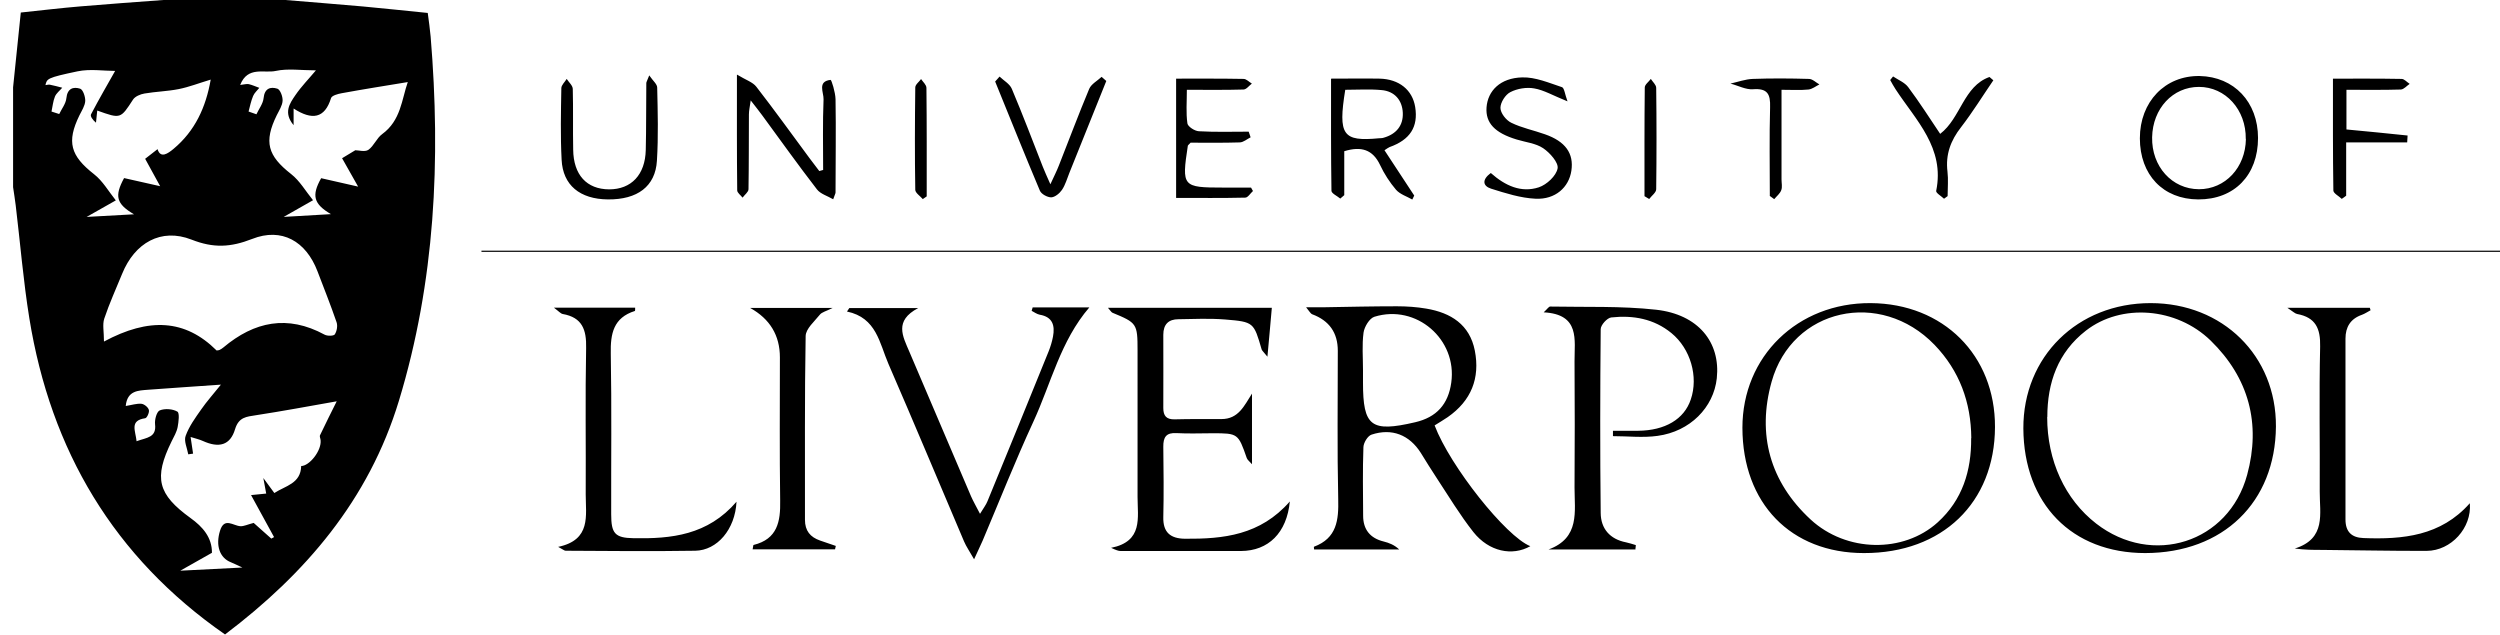 <svg xmlns="http://www.w3.org/2000/svg" baseProfile="tiny" data-name="Layer 1" viewBox="0 0 181.53 46.08"><path d="M20.72 0c1.88.16 3.76.3 5.64.47 1.54.14 3.08.31 4.7.47.08.61.16 1.16.21 1.72.74 8.94.33 17.77-2.3 26.43-2.19 7.22-6.81 12.58-12.63 16.98C8.26 40.46 3.68 32.69 2.13 23.11c-.44-2.72-.66-5.47-.99-8.2-.05-.44-.13-.88-.19-1.32V6.34c.18-1.79.37-3.57.56-5.43C3.02.75 4.45.58 5.88.46 7.87.29 9.87.15 11.87 0h8.87ZM7.55 24.8c3.26-1.75 5.89-1.63 8.18.65.14-.02.18-.02.21-.04.1-.05.2-.11.28-.18 2.25-1.89 4.66-2.39 7.35-.93.2.11.66.1.74-.02.15-.23.22-.62.13-.88-.43-1.25-.92-2.48-1.39-3.71-.83-2.17-2.59-3.19-4.74-2.34-1.56.61-2.8.68-4.4.05-2.22-.87-4.13.24-5.04 2.48-.44 1.08-.93 2.15-1.3 3.26-.14.43-.02.94-.02 1.66m2.39 7.23c.73-.26 1.43-.26 1.32-1.22-.04-.34.12-.92.34-1.01.37-.15.94-.11 1.28.09.17.1.09.74.02 1.12-.07.36-.27.7-.44 1.04-1.31 2.67-1.01 3.84 1.38 5.57.88.63 1.56 1.41 1.55 2.52-.77.44-1.48.84-2.3 1.3 1.59-.08 2.94-.15 4.51-.23-.39-.18-.61-.29-.83-.38-.82-.32-1.13-1.22-.79-2.3.31-.99.95-.35 1.48-.32.25.01.5-.12.96-.24.3.27.79.71 1.28 1.14.07-.04.13-.07.2-.11-.56-1.02-1.12-2.04-1.67-3.05.35-.04.71-.07 1.1-.11-.07-.37-.12-.65-.21-1.13.34.47.56.76.8 1.09.81-.53 1.92-.68 1.95-1.96.59 0 1.49-1.11 1.41-1.88-.01-.12-.09-.27-.04-.36.41-.86.84-1.72 1.21-2.46-2.09.37-3.97.72-5.86 1.01-.69.11-1.25.13-1.52 1.01-.35 1.18-1.17 1.39-2.34.86-.24-.11-.51-.17-.89-.29.08.53.13.87.18 1.21-.12.02-.24.04-.35.05-.08-.45-.33-.97-.19-1.34.25-.69.7-1.31 1.13-1.92.4-.58.88-1.11 1.43-1.8-1.93.14-3.6.24-5.27.37-.73.06-1.53.05-1.64 1.18.44-.07.8-.19 1.14-.16.2.02.49.25.54.45.05.17-.14.59-.27.6-1.15.17-.7.9-.62 1.68Zm16.07-18.47c-.35-.62-.77-1.36-1.17-2.07.27-.16.58-.35.96-.58.24 0 .7.14.95-.03.4-.28.6-.85 1-1.14 1.36-.99 1.42-2.52 1.86-3.78-1.64.27-3.22.52-4.8.81-.28.05-.71.17-.77.35-.46 1.49-1.38 1.63-2.72.76v1.21c-.76-.91-.28-1.58.13-2.18.43-.63.98-1.19 1.49-1.8-1.07 0-2.03-.15-2.91.04-.84.19-2.04-.37-2.59 1.02.29-.03.46-.09.62-.06.26.06.52.18.77.27-.15.19-.36.37-.45.59-.15.36-.23.75-.33 1.13l.57.2c.18-.39.48-.77.52-1.17.07-.71.49-.85 1-.69.21.07.4.58.38.88-.02.35-.25.7-.42 1.04-.96 1.95-.66 2.95 1.04 4.28.63.49 1.05 1.24 1.59 1.9-.84.48-1.38.79-2.13 1.21 1.31-.08 2.32-.13 3.43-.2-1.26-.74-1.42-1.35-.71-2.61.86.2 1.73.4 2.68.61ZM7.06 8.03c-.04.35-.06.62-.09.88-.25-.21-.43-.47-.36-.61.58-1.11 1.21-2.19 1.75-3.15-.82 0-1.82-.16-2.73.03-2.24.47-2.22.54-2.33 1 .12-.01.22-.05.32-.03.3.06.6.14.9.22-.18.21-.43.4-.53.64-.14.34-.17.73-.25 1.09.19.06.37.12.56.18.18-.38.48-.75.52-1.15.07-.71.5-.85 1-.69.21.07.38.59.37.89-.02.35-.25.7-.42 1.04-.95 1.94-.65 2.94 1.06 4.28.63.49 1.05 1.24 1.58 1.9l-2.12 1.2c1.32-.07 2.32-.13 3.44-.19-1.29-.76-1.43-1.32-.72-2.63.85.19 1.73.39 2.62.59-.32-.59-.74-1.35-1.09-1.99.29-.22.59-.45.9-.7.22.71.76.31 1.16-.02 1.56-1.3 2.35-3.02 2.7-5.03-.84.25-1.57.54-2.33.69-.81.16-1.66.18-2.48.32-.3.05-.68.21-.83.44-.91 1.4-.89 1.41-2.59.8Zm87.79 14.28h1.36c1.74-.03 3.48-.07 5.22-.07.71 0 1.44.05 2.14.17 1.78.3 3.15 1.16 3.52 3.05.39 2-.26 3.64-1.97 4.83-.31.21-.63.4-.95.6 1.12 2.96 5.18 8.07 6.95 8.77-1.31.74-3 .4-4.13-1.02-.98-1.24-1.8-2.61-2.67-3.93-.4-.6-.77-1.21-1.15-1.82-.83-1.31-2.1-1.82-3.58-1.33-.28.09-.58.59-.59.91-.06 1.66-.03 3.32-.02 4.98 0 .99.5 1.63 1.49 1.87.39.1.77.24 1.13.58h-6.18c0-.07-.03-.19-.01-.2 1.66-.62 1.8-1.93 1.76-3.47-.08-3.59-.03-7.17-.03-10.76q0-1.96-1.86-2.65c-.11-.04-.18-.19-.43-.49Zm4.12 4.57v.9c0 3.18.58 3.63 3.79 2.88 1.55-.36 2.4-1.3 2.62-2.88.44-3.14-2.54-5.72-5.58-4.78-.36.11-.73.73-.79 1.15-.12.89-.04 1.8-.04 2.71Zm56.81 13.28c-5.34 0-8.83-3.57-8.86-9.05-.02-5.21 3.93-9.1 9.24-9.1 5.24 0 9.13 3.83 9.1 8.96-.04 5.5-3.83 9.18-9.49 9.19Zm-7.13-9.88c0 3.17 1.29 5.98 3.56 7.74 4.07 3.15 9.62 1.4 10.96-3.54 1.01-3.71.13-7.04-2.65-9.75-2.48-2.41-6.49-2.72-9.06-.72-2.03 1.58-2.8 3.77-2.8 6.27Zm-13.3 9.88c-5.32 0-8.82-3.61-8.83-9.1 0-5.18 4-9.08 9.31-9.05 5.28.03 9.05 3.79 9.03 9-.02 5.5-3.83 9.16-9.51 9.15m7.79-8.35c-.02-2.6-.86-4.89-2.67-6.77-3.93-4.07-10.34-2.66-11.83 2.68-1.07 3.83-.12 7.27 2.83 10 2.6 2.4 6.74 2.46 9.23.21 1.8-1.63 2.45-3.75 2.43-6.11Zm-49.48 4.58c-.22 2.32-1.57 3.61-3.55 3.62h-8.74c-.17 0-.34-.07-.69-.23 2.34-.47 1.92-2.19 1.92-3.7V25.44c0-1.94-.05-2-1.82-2.73-.09-.04-.14-.15-.33-.36h11.9c-.1 1.11-.19 2.19-.32 3.55-.3-.37-.39-.44-.42-.53-.57-1.96-.57-2-2.64-2.17-1.13-.09-2.27-.04-3.4-.02-.72 0-1.1.37-1.1 1.13.01 1.77 0 3.55 0 5.32 0 .56.22.83.81.82 1.14-.03 2.27-.02 3.41-.02 1.24 0 1.65-.96 2.22-1.85v5.13c-.18-.21-.33-.31-.38-.45-.62-1.78-.64-1.8-2.47-1.8-.87 0-1.74.04-2.61-.01-.77-.05-.99.29-.98 1 .02 1.7.04 3.4 0 5.09-.03 1.13.53 1.57 1.58 1.58 2.78.02 5.46-.25 7.61-2.71Zm25.1 3.51h-6.32c2.3-.84 1.89-2.77 1.89-4.49.02-3.06.02-6.11 0-9.17-.01-1.56.42-3.42-2.24-3.56.27-.25.37-.42.47-.42 2.57.05 5.15-.05 7.69.23 3.06.34 4.69 2.36 4.41 4.98-.23 2.12-1.94 3.86-4.3 4.18-1.06.15-2.16.02-3.24.02v-.39h1.83c1.96-.02 3.34-.84 3.82-2.27.57-1.66-.02-3.69-1.4-4.82-1.28-1.05-2.79-1.31-4.37-1.14-.3.03-.77.55-.77.85-.04 4.45-.05 8.9 0 13.35.01 1.13.66 1.9 1.84 2.13.24.05.47.13.71.2 0 .1-.02.19-.03.29ZM74.99 22.32h4.11c-2.1 2.44-2.78 5.52-4.07 8.31-1.31 2.84-2.46 5.75-3.68 8.63-.16.37-.34.73-.62 1.35-.32-.57-.57-.92-.73-1.3-1.83-4.3-3.63-8.61-5.49-12.89-.65-1.5-.86-3.35-3.01-3.8.06-.08.12-.17.17-.25h5c-1.76.93-1.12 2.04-.64 3.17 1.5 3.5 2.98 7 4.48 10.5.16.36.36.71.65 1.27.27-.44.44-.66.54-.91 1.49-3.62 2.97-7.25 4.44-10.88.14-.35.25-.71.32-1.08.15-.8-.02-1.43-.97-1.59-.2-.04-.39-.18-.58-.28.02-.08.05-.16.07-.24Zm104.35 14.23c.15 1.78-1.36 3.44-3.13 3.45-2.53.01-5.07-.05-7.61-.07-.62 0-1.24 0-1.97-.1 2.3-.72 1.8-2.54 1.81-4.14.02-3.51-.05-7.02.03-10.53.03-1.31-.33-2.11-1.67-2.36-.16-.03-.3-.18-.71-.45h5.99c.02.06.03.12.05.18-.21.11-.41.25-.63.33-.83.29-1.19.89-1.19 1.73v13.13c0 .91.46 1.32 1.31 1.35 2.86.11 5.61-.15 7.71-2.52Zm-125.86-.12c-.1 2.02-1.41 3.53-2.99 3.56-3.14.05-6.28.02-9.42 0-.09 0-.18-.09-.54-.28 2.41-.51 2-2.27 2-3.81.02-3.55-.04-7.1.03-10.64.03-1.32-.28-2.21-1.7-2.46-.15-.03-.28-.19-.64-.46h5.9c0 .11 0 .23-.02.24-1.56.49-1.78 1.65-1.75 3.1.07 3.89.02 7.78.03 11.66 0 1.38.26 1.72 1.62 1.74 2.73.05 5.39-.21 7.49-2.66Zm7.16 3.46h-5.99c.04-.19.04-.32.07-.32 1.73-.43 1.96-1.69 1.93-3.22-.05-3.47-.02-6.94-.02-10.4q0-2.39-2.16-3.59h5.99c-.47.24-.78.3-.93.49-.39.49-1.02 1.02-1.03 1.55-.08 4.45-.04 8.9-.05 13.34 0 .8.38 1.26 1.1 1.51l1.14.39-.06.26Zm121.79-21.6H34.96v-.09h147.51l-.03.09ZM53.52 5.42c.64.39 1.14.54 1.4.88 1.32 1.7 2.57 3.44 3.85 5.17.24.32.48.63.72.95.09-.03.19-.05.28-.08 0-1.71-.04-3.42.03-5.13.02-.49-.47-1.3.51-1.41.07 0 .35.91.36 1.4.04 2.26 0 4.52 0 6.78 0 .07-.05.14-.17.49-.43-.25-.93-.39-1.18-.72-1.36-1.76-2.65-3.57-3.97-5.37-.22-.3-.45-.59-.84-1.09-.07.5-.13.76-.13 1.02-.01 1.81 0 3.62-.03 5.43 0 .2-.28.4-.43.61-.14-.18-.39-.35-.39-.53-.03-2.67-.02-5.34-.02-8.39Zm110.44 4.6c0 2.7-1.72 4.47-4.34 4.46-2.55-.01-4.24-1.78-4.24-4.44 0-2.65 1.83-4.56 4.34-4.52 2.5.05 4.24 1.89 4.24 4.5m-.89.07c.03-2.12-1.47-3.78-3.4-3.78-1.9 0-3.36 1.57-3.4 3.66-.04 2.12 1.44 3.76 3.4 3.77 1.91 0 3.38-1.57 3.41-3.65ZM96.66 5.71c1.32 0 2.42-.02 3.51 0 1.42.03 2.39.82 2.59 2.06.23 1.44-.37 2.38-1.86 2.91-.1.04-.18.11-.37.23.73 1.11 1.44 2.2 2.16 3.29l-.14.29c-.4-.23-.89-.38-1.18-.71-.46-.54-.86-1.16-1.16-1.8-.53-1.12-1.37-1.38-2.6-1v3.19c-.1.08-.19.16-.29.25-.22-.19-.63-.37-.64-.56-.04-2.67-.03-5.33-.03-8.14Zm1.02.82c-.53 3.29-.18 3.76 2.45 3.51.11-.01.23 0 .34-.04.92-.26 1.43-.89 1.39-1.81-.04-.91-.59-1.57-1.55-1.65-.85-.08-1.72-.02-2.63-.02Zm10.58 6.04c1.04.92 2.2 1.45 3.48 1.03.57-.19 1.26-.83 1.36-1.37.08-.42-.56-1.14-1.05-1.47-.54-.36-1.27-.43-1.92-.63-1.59-.48-2.27-1.2-2.19-2.33.09-1.21 1-2.14 2.59-2.18.96-.03 1.95.4 2.89.71.17.06.21.52.4 1.03-1.05-.42-1.71-.82-2.42-.94-.55-.1-1.23.01-1.73.27-.36.18-.72.75-.72 1.14 0 .38.41.9.78 1.08.77.38 1.64.55 2.45.84 1.49.52 2.11 1.39 1.92 2.65-.18 1.2-1.16 2.1-2.6 2.03-1.09-.05-2.18-.4-3.23-.73-.62-.2-.66-.66-.03-1.13ZM85.38 5.71c1.69 0 3.3-.01 4.92.02.2 0 .4.22.6.34-.2.15-.4.43-.61.43-1.31.04-2.63.02-4.11.02 0 .89-.07 1.67.04 2.44.03.23.53.56.84.57 1.2.07 2.41.03 3.61.03l.14.41c-.26.13-.52.36-.78.37-1.24.04-2.47.02-3.58.02-.16.17-.2.2-.2.23-.45 2.96-.39 3.03 2.56 3.03h2.03c.05.08.09.16.14.25-.19.17-.37.48-.56.48-1.66.04-3.31.02-5.02.02V5.71Zm-38.24-.24c.28.41.58.64.58.89.04 1.77.09 3.55-.02 5.31-.11 1.87-1.42 2.83-3.56 2.81-2.03-.02-3.27-1.03-3.36-2.88-.09-1.73-.05-3.47-.02-5.2 0-.22.25-.44.39-.67.15.24.43.47.44.72.04 1.47 0 2.94.03 4.41.02 1.84.98 2.88 2.61 2.89 1.61 0 2.62-1.06 2.66-2.86.04-1.62.02-3.24.04-4.86 0-.07.05-.14.21-.55Zm25.44.09c.3.29.74.53.89.89.79 1.87 1.51 3.77 2.25 5.66.13.34.29.67.55 1.27.28-.61.47-.98.62-1.37.73-1.85 1.43-3.72 2.2-5.56.15-.35.59-.58.9-.87.11.1.22.2.34.3-.89 2.22-1.79 4.45-2.68 6.67-.17.42-.29.87-.54 1.24-.17.25-.51.53-.78.54-.27 0-.71-.23-.82-.48-1.11-2.63-2.17-5.28-3.25-7.93.11-.12.21-.24.32-.36m102.22 4.78h-4.44v3.87c-.11.08-.21.16-.32.23-.21-.2-.6-.4-.61-.6-.04-2.67-.03-5.33-.03-8.13 1.76 0 3.37-.01 4.99.02.19 0 .38.23.58.36-.21.14-.42.4-.64.41-1.28.04-2.57.02-3.95.02V9.4c1.46.14 2.95.28 4.44.44 0 0-.01.27-.03.5Zm-33.64 4.09c-.2-.19-.6-.42-.57-.57.64-3.12-1.47-5.12-2.95-7.38-.14-.21-.26-.44-.39-.67.07-.09.14-.17.21-.26.37.25.85.44 1.1.78.81 1.08 1.54 2.23 2.32 3.39 1.5-1.15 1.69-3.46 3.58-4.13.09.08.19.16.28.24-.78 1.14-1.5 2.31-2.34 3.4-.76.97-1.14 1.99-.99 3.23.07.59.01 1.19.01 1.78-.09.06-.17.12-.26.19m-12.65-.22c0-2.14-.04-4.29.02-6.43.03-.95-.19-1.38-1.24-1.3-.53.04-1.09-.27-1.64-.41.54-.12 1.08-.32 1.62-.34 1.36-.05 2.72-.04 4.08 0 .26 0 .51.26.76.4-.26.13-.52.34-.79.37-.59.06-1.19.02-1.96.02v6.51c0 .26.07.55-.02.78-.09.25-.33.43-.51.65l-.33-.24Zm-9.1.04c0-2.63-.01-5.27.02-7.9 0-.21.29-.41.44-.62.14.22.39.43.39.65.03 2.45.03 4.91 0 7.36 0 .24-.33.47-.51.71-.11-.07-.22-.13-.33-.2Zm-52.41.2c-.19-.22-.53-.44-.54-.66-.04-2.48-.03-4.96 0-7.44 0-.21.28-.41.42-.61.14.21.39.42.39.64.03 2.63.02 5.25.02 7.88-.1.07-.2.13-.29.2Z"/></svg>